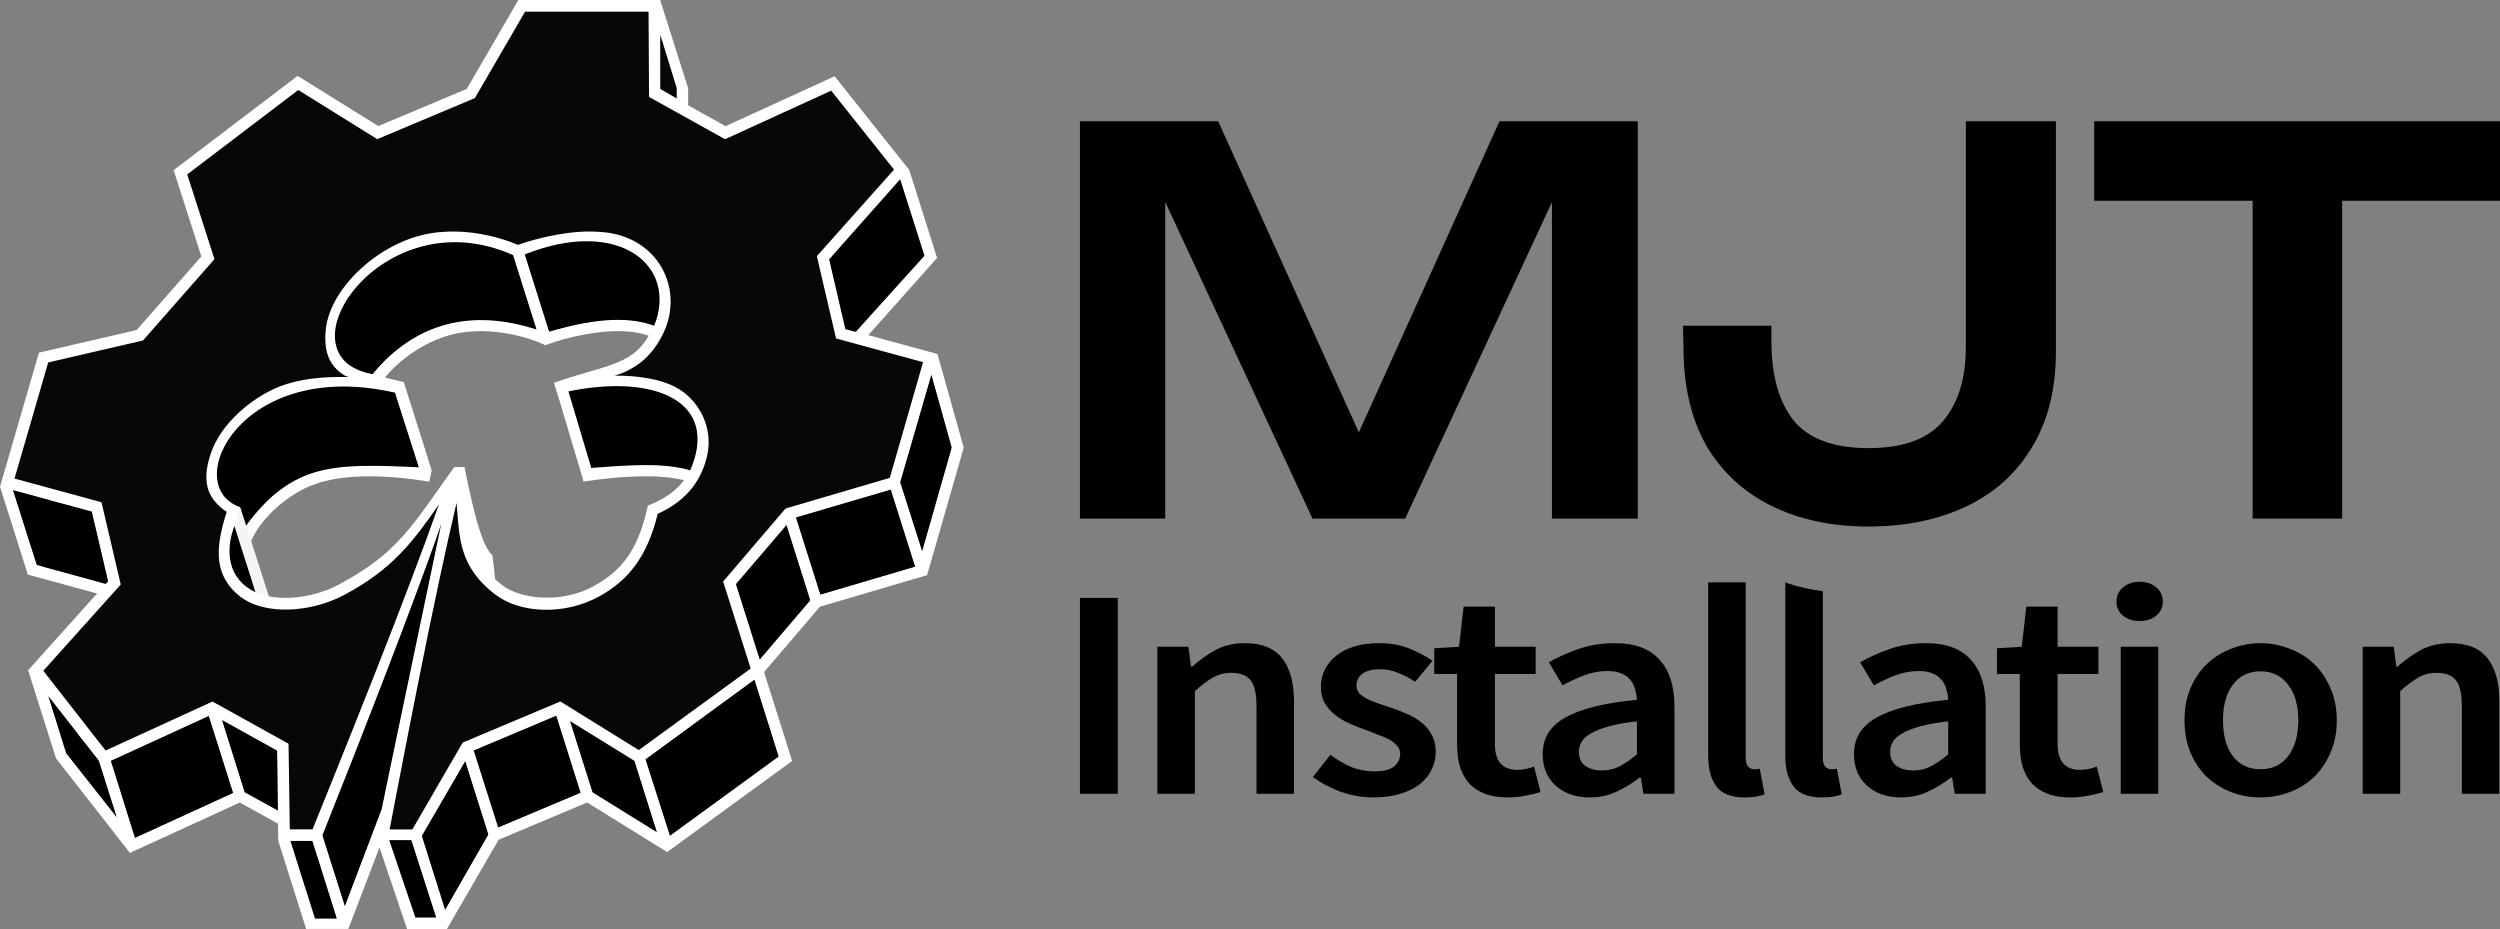 <svg xmlns:inkscape="http://www.inkscape.org/namespaces/inkscape" xmlns:sodipodi="http://sodipodi.sourceforge.net/DTD/sodipodi-0.dtd" xmlns="http://www.w3.org/2000/svg" xmlns:svg="http://www.w3.org/2000/svg" width="429.243mm" height="159.512mm" viewBox="0 0 429.243 159.512" id="svg5" xml:space="preserve" inkscape:version="1.2.2 (732a01da63, 2022-12-09)" sodipodi:docname="p&#xE4;&#xE4;logo (v&#xE4;rillinen).svg" inkscape:export-filename="..\LOGOT\P&#xE4;&#xE4;logo\P&#xE4;&#xE4;logo - PNG\P&#xE4;&#xE4;logo - musta.png" inkscape:export-xdpi="118.34782" inkscape:export-ydpi="118.34782"><rect x="0" y="0" width="429.243" height="159.512" fill="#808080" stroke="none"/><defs id="defs2"></defs><g inkscape:label="Layer 1" inkscape:groupmode="layer" id="layer1" transform="translate(-118.605,-10322.072)"><path d="m 399.801,10342.893 v 68.216 h -14.735 v -63.031 l 3.911,0.273 -29.105,62.758 h -15.917 l -29.105,-62.576 3.82,-0.364 v 62.94 h -14.643 v -68.216 h 23.739 l 27.468,60.758 h -6.64 l 27.468,-60.758 z" id="path16610-0-7-3-2-2-3-2" style="font-weight:500;font-size:90.954px;line-height:3;font-family:Unbounded;-inkscape-font-specification:'Unbounded, Medium';text-align:center;letter-spacing:-1.058px;text-anchor:middle;fill:#000000;fill-opacity:1;stroke-width:2.485;stroke-linecap:round;stroke-linejoin:round;stroke-opacity:0.988" inkscape:export-filename="..\LOGOT\P&#xE4;&#xE4;logo\P&#xE4;&#xE4;logo - JPG\P&#xE4;&#xE4;logo - kelt, sin.jpg" inkscape:export-xdpi="118.34782" inkscape:export-ydpi="118.34782"></path><path d="m 407.565,10378.002 h 15.189 v 2.637 q 0,8.823 3.82,13.643 3.911,4.73 12.825,4.73 8.822,0 12.733,-4.548 4.002,-4.638 4.002,-12.733 v -38.838 h 15.462 v 39.565 q 0,9.641 -4.093,16.372 -4.002,6.731 -11.278,10.187 -7.276,3.456 -16.826,3.456 -9.459,0 -16.645,-3.547 -7.185,-3.547 -11.187,-10.369 -3.911,-6.912 -3.911,-16.826 z" id="path16612-24-4-8-7-6-5-9" style="font-weight:500;font-size:90.954px;line-height:3;font-family:Unbounded;-inkscape-font-specification:'Unbounded, Medium';text-align:center;letter-spacing:-1.058px;text-anchor:middle;fill:#000000;fill-opacity:1;stroke-width:2.485;stroke-linecap:round;stroke-linejoin:round;stroke-opacity:0.988"></path><path d="m 505.373,10349.806 h 15.371 v 61.303 h -15.371 z m -27.195,-6.913 h 69.671 v 13.644 H 478.178 Z" id="path16614-9-8-5-3-4-2-3" style="font-weight:500;font-size:90.954px;line-height:3;font-family:Unbounded;-inkscape-font-specification:'Unbounded, Medium';text-align:center;letter-spacing:-1.058px;text-anchor:middle;fill:#000000;fill-opacity:1;stroke-width:2.485;stroke-linecap:round;stroke-linejoin:round;stroke-opacity:0.988"></path><g aria-label="Installation" transform="matrix(1.043,0,0,0.958,304.026,6905.153)" id="text9912-0-7-0-5-1-7-2-0" style="font-weight:600;font-size:53.68px;line-height:3;font-family:'Source Sans Pro';-inkscape-font-specification:'Source Sans Pro, Semi-Bold';text-align:center;letter-spacing:-1.85px;text-anchor:middle;fill:#000000;fill-opacity:1;stroke-width:2.361" inkscape:export-filename="logokonsepti 1 (main).svg" inkscape:export-xdpi="96" inkscape:export-ydpi="96"><path d="M 1.6378946e-4,3673.887 H 6.227 v 35.106 H 1.6378946e-4 Z" id="path9914-70-4-3-3-6-0-4-3" style="fill:#000000;fill-opacity:1"></path><path d="m 12.751,3682.637 h 5.1 l 0.429,3.543 h 0.215 q 1.771,-1.718 3.811,-2.952 2.094,-1.235 4.831,-1.235 4.241,0 6.173,2.738 1.932,2.684 1.932,7.73 v 16.533 h -6.173 v -15.728 q 0,-3.274 -0.966,-4.616 -0.966,-1.342 -3.167,-1.342 -1.718,0 -3.06,0.859 -1.288,0.805 -2.952,2.416 v 18.412 h -6.173 z" id="path9916-73-0-8-2-1-7-5-1" style="fill:#000000;fill-opacity:1"></path><path d="m 48.316,3709.638 q -2.738,0 -5.422,-1.02 -2.63,-1.074 -4.563,-2.63 l 2.899,-3.972 q 1.771,1.396 3.489,2.201 1.771,0.751 3.811,0.751 2.147,0 3.167,-0.859 1.02,-0.912 1.02,-2.308 0,-0.805 -0.483,-1.396 -0.483,-0.644 -1.288,-1.127 -0.805,-0.483 -1.825,-0.859 -1.02,-0.429 -2.04,-0.859 -1.288,-0.483 -2.63,-1.127 -1.342,-0.644 -2.416,-1.557 -1.02,-0.912 -1.718,-2.094 -0.644,-1.235 -0.644,-2.899 0,-3.489 2.577,-5.69 2.577,-2.201 7.032,-2.201 2.738,0 4.939,0.966 2.201,0.966 3.811,2.201 l -2.845,3.758 q -1.396,-1.02 -2.845,-1.61 -1.396,-0.644 -2.952,-0.644 -1.986,0 -2.952,0.859 -0.913,0.805 -0.913,2.04 0,0.805 0.429,1.396 0.483,0.537 1.235,0.966 0.752,0.429 1.718,0.805 1.02,0.376 2.094,0.751 1.342,0.483 2.684,1.127 1.342,0.591 2.416,1.503 1.127,0.913 1.771,2.255 0.698,1.288 0.698,3.113 0,1.718 -0.698,3.221 -0.644,1.449 -1.932,2.577 -1.288,1.074 -3.221,1.718 -1.932,0.644 -4.402,0.644 z" id="path9918-2-9-8-5-0-5-7-2" style="fill:#000000;fill-opacity:1"></path><path d="m 70.46,3709.638 q -2.308,0 -3.919,-0.698 -1.557,-0.698 -2.577,-1.933 -0.966,-1.288 -1.449,-3.006 -0.429,-1.771 -0.429,-3.919 v -12.561 h -3.758 v -4.616 l 4.08,-0.268 0.752,-7.193 h 5.153 v 7.193 h 6.71 v 4.885 h -6.71 v 12.561 q 0,4.617 3.704,4.617 0.698,0 1.396,-0.161 0.752,-0.161 1.342,-0.429 l 1.074,4.563 q -1.074,0.376 -2.469,0.644 -1.342,0.322 -2.899,0.322 z" id="path9920-5-9-6-7-7-6-7-6" style="fill:#000000;fill-opacity:1"></path><path d="m 83.963,3709.638 q -3.489,0 -5.636,-2.094 -2.147,-2.147 -2.147,-5.636 0,-2.094 0.859,-3.704 0.913,-1.664 2.791,-2.845 1.932,-1.181 4.831,-1.986 2.952,-0.805 7.032,-1.235 -0.054,-1.02 -0.322,-1.933 -0.215,-0.966 -0.805,-1.664 -0.537,-0.751 -1.449,-1.127 -0.913,-0.429 -2.255,-0.429 -1.932,0 -3.811,0.751 -1.825,0.751 -3.597,1.825 l -2.255,-4.133 q 2.201,-1.396 4.939,-2.416 2.738,-1.02 5.905,-1.02 4.939,0 7.354,2.952 2.469,2.899 2.469,8.428 v 15.621 h -5.1 l -0.429,-2.899 h -0.215 q -1.771,1.503 -3.811,2.523 -1.986,1.02 -4.348,1.02 z m 1.986,-4.831 q 1.61,0 2.899,-0.751 1.342,-0.751 2.845,-2.147 v -5.905 q -2.684,0.322 -4.509,0.859 -1.825,0.537 -2.952,1.235 -1.127,0.644 -1.61,1.503 -0.483,0.859 -0.483,1.825 0,1.772 1.074,2.577 1.074,0.805 2.738,0.805 z" id="path9922-4-9-9-3-2-0-9-4" style="fill:#000000;fill-opacity:1"></path><path d="m 109.436,3709.638 q -3.328,0 -4.67,-1.986 -1.342,-1.986 -1.342,-5.422 v -31.134 h 6.173 v 31.456 q 0,1.127 0.429,1.61 0.429,0.429 0.913,0.429 0.215,0 0.376,0 0.215,0 0.59,-0.107 l 0.805,4.616 q -1.235,0.537 -3.274,0.537 z" id="path9924-3-5-9-6-2-1-1-5" style="fill:#000000;fill-opacity:1"></path><path d="m 122.133,3709.638 c -2.219,0 -3.775,-0.662 -4.67,-1.986 -0.895,-1.324 -1.342,-3.131 -1.342,-5.422 v -31.134 c 0,0 2.306,1.035 6.173,1.587 v 29.869 c 0,0.751 0.143,1.288 0.429,1.61 0.286,0.286 0.59,0.429 0.913,0.429 h 0.376 c 0.143,0 0.34,-0.036 0.59,-0.107 l 0.805,4.616 c -0.823,0.358 -1.915,0.537 -3.274,0.537 z" id="path9926-4-9-1-9-3-8-2-5" sodipodi:nodetypes="sssccscssccs" style="fill:#000000;fill-opacity:1"></path><path d="m 135.206,3709.638 q -3.489,0 -5.636,-2.094 -2.147,-2.147 -2.147,-5.636 0,-2.094 0.859,-3.704 0.913,-1.664 2.791,-2.845 1.932,-1.181 4.831,-1.986 2.952,-0.805 7.032,-1.235 -0.054,-1.02 -0.322,-1.933 -0.215,-0.966 -0.805,-1.664 -0.537,-0.751 -1.449,-1.127 -0.913,-0.429 -2.255,-0.429 -1.932,0 -3.811,0.751 -1.825,0.751 -3.597,1.825 l -2.255,-4.133 q 2.201,-1.396 4.939,-2.416 2.738,-1.02 5.905,-1.02 4.939,0 7.354,2.952 2.469,2.899 2.469,8.428 v 15.621 h -5.1 l -0.429,-2.899 h -0.215 q -1.771,1.503 -3.811,2.523 -1.986,1.02 -4.348,1.02 z m 1.986,-4.831 q 1.61,0 2.899,-0.751 1.342,-0.751 2.845,-2.147 v -5.905 q -2.684,0.322 -4.509,0.859 -1.825,0.537 -2.952,1.235 -1.127,0.644 -1.61,1.503 -0.483,0.859 -0.483,1.825 0,1.772 1.074,2.577 1.074,0.805 2.738,0.805 z" id="path9928-6-4-7-2-3-6-5-4" style="fill:#000000;fill-opacity:1"></path><path d="m 163.094,3709.638 q -2.308,0 -3.919,-0.698 -1.557,-0.698 -2.577,-1.933 -0.966,-1.288 -1.449,-3.006 -0.429,-1.771 -0.429,-3.919 v -12.561 h -3.758 v -4.616 l 4.08,-0.268 0.752,-7.193 h 5.153 v 7.193 h 6.71 v 4.885 h -6.71 v 12.561 q 0,4.617 3.704,4.617 0.698,0 1.396,-0.161 0.752,-0.161 1.342,-0.429 l 1.074,4.563 q -1.074,0.376 -2.469,0.644 -1.342,0.322 -2.899,0.322 z" id="path9930-8-0-3-3-4-1-7-0" style="fill:#000000;fill-opacity:1"></path><path d="m 171.336,3682.637 h 6.173 v 26.357 h -6.173 z m 3.113,-4.617 q -1.664,0 -2.738,-0.966 -1.074,-0.966 -1.074,-2.523 0,-1.557 1.074,-2.523 1.074,-1.02 2.738,-1.02 1.664,0 2.738,1.02 1.074,0.966 1.074,2.523 0,1.557 -1.074,2.523 -1.074,0.966 -2.738,0.966 z" id="path9932-9-5-7-4-2-9-3-1" style="fill:#000000;fill-opacity:1"></path><path d="m 194.34,3709.638 q -2.469,0 -4.724,-0.912 -2.255,-0.913 -4.026,-2.684 -1.718,-1.772 -2.738,-4.348 -1.02,-2.577 -1.02,-5.851 0,-3.275 1.02,-5.851 1.02,-2.577 2.738,-4.348 1.771,-1.771 4.026,-2.684 2.255,-0.966 4.724,-0.966 2.469,0 4.724,0.966 2.308,0.913 4.026,2.684 1.718,1.772 2.738,4.348 1.074,2.577 1.074,5.851 0,3.274 -1.074,5.851 -1.02,2.577 -2.738,4.348 -1.718,1.771 -4.026,2.684 -2.255,0.912 -4.724,0.912 z m 0,-5.046 q 2.899,0 4.563,-2.362 1.664,-2.416 1.664,-6.388 0,-4.026 -1.664,-6.388 -1.664,-2.416 -4.563,-2.416 -2.899,0 -4.563,2.416 -1.61,2.362 -1.61,6.388 0,3.972 1.61,6.388 1.664,2.362 4.563,2.362 z" id="path9934-6-1-2-7-2-1-1-4" style="fill:#000000;fill-opacity:1"></path><path d="m 211.17,3682.637 h 5.1 l 0.429,3.543 h 0.215 q 1.771,-1.718 3.811,-2.952 2.094,-1.235 4.831,-1.235 4.241,0 6.173,2.738 1.932,2.684 1.932,7.73 v 16.533 H 227.489 v -15.728 q 0,-3.274 -0.966,-4.616 -0.966,-1.342 -3.167,-1.342 -1.718,0 -3.06,0.859 -1.288,0.805 -2.952,2.416 v 18.412 h -6.173 z" id="path9936-9-9-9-9-3-3-4-3" style="fill:#000000;fill-opacity:1"></path></g><g id="g12085-20-7-1-1-5-0-3" transform="translate(1184.942,2411.553)" style="fill:none;fill-opacity:1;stroke:#f4f6f6;stroke-width:2;stroke-dasharray:none;stroke-opacity:1" inkscape:export-filename="logokonsepti 1 (versio 5, v&#xE4;ri 1).svg" inkscape:export-xdpi="96" inkscape:export-ydpi="96"><path id="path17067-9-5-2-8-9-8-8-1-73-7-9-9" style="fill:none;fill-opacity:1;stroke:#ffffff;stroke-width:2;stroke-dasharray:none;stroke-opacity:1" d="m -996.437,8069.03 h 3.011 3.245 l 8.761,-15.12 15.983,-6.73 13.604,8.43 20.334,-14.82 -4.777,-15.1 10.155,-11.88 18.15,-5.34 6.141,-21.37 m -8.491,-2.313 -6.851,-1.867 -3.045,-13.04 13.468,-15.11 -8.637,-10.842 -3.168,-3.978 -18.474,8.45 -12.074,-6.707 -0.084,-15.05 -4.713,-0.023 H -971.98 l -8.74,15.05 -15.979,6.72 -13.701,-8.53 -20.18,15.34 4.72,14.68 -11.69,13.3 -16.53,3.83 -6.23,21.47 15.34,4.18 3.05,13.04 -13.51,15.05 11.7,14.97 18.61,-8.53 12.11,6.72 0.22,15.1 h 5.57 c 0,0 19.896,-51.65 23.175,-63.03 -7.322,10.27 -8.581,15.37 -18.795,20.86 -5.58,3 -13.15,3.38 -16.97,0.34 -3.49,-2.78 -4.24,-6.64 -1.7,-14.01 -4.2,-2.33 -4.12,-5.87 -2.86,-9.52 1.53,-4.43 6.51,-8.87 11.16,-10.72 5.75,-2.29 13.847,-1.82 20.747,-0.7 -1.366,-0.343 -2.629,-0.646 -3.783,-0.945 -5.876,-1.518 -8.937,-2.915 -8.394,-8.866 0.176,-1.925 0.988,-3.96 2.271,-5.91 3.389,-5.154 10.059,-9.714 16.93,-10.07 0.58,-0.05 1.168,-0.07 1.76,-0.07 v 0 c 4.138,0.01 8.434,1.15 11.016,2.33 3.731,-1.35 9.666,-2.65 14.079,-2.26 9.19,0.49 13.404,8.97 10.005,15.98 -3.437,7.09 -8.266,7.72 -17.704,9.78 7.498,-1.1 15.771,-1.54 20.171,0.73 3.59,1.85 6.012,6.28 4.994,10.71 -0.839,3.66 -2.802,7.2 -8.344,9.53 -1.703,7.37 -4.672,11.23 -9.759,14.01 -5.565,3.04 -12.923,2.66 -16.777,-0.34 -7.059,-5.49 -5.372,-10.6 -6.793,-20.88 -1.639,5.695 -6.494,29.629 -9.158,42.958" sodipodi:nodetypes="cccccccccccccccccccccccccccccccccccccccsscsscssscssccscsscsscc"></path><path style="fill:none;fill-opacity:1;stroke:#f4f6f6;stroke-width:2;stroke-linejoin:round;stroke-dasharray:none;stroke-opacity:1" d="m -1026.022,7997.9 4.917,15.39" id="path20467-26-4-7-4" sodipodi:nodetypes="cc"></path></g><g id="g12085-20-7-1-3-0-0-6-9" transform="translate(1180.165,2396.453)" style="fill:#21242a;fill-opacity:1;stroke:none;stroke-width:2;stroke-dasharray:none;stroke-opacity:1" inkscape:export-filename="logokonsepti 1 (versio 4, v&#xE4;ri 1).svg" inkscape:export-xdpi="96" inkscape:export-ydpi="96"><g id="path17067-9-5-2-8-9-8-8-1-8-3-7-4-0" style="stroke:none"><path style="color:#000000;fill:#070708;fill-opacity:1;stroke:none;-inkscape-stroke:none" d="m -949.209,7926.62 h -22.771 l -8.74,15.05 -15.979,6.72 -13.701,-8.53 -20.18,15.34 4.72,14.68 -11.69,13.3 -16.53,3.83 -6.23,21.47 15.34,4.18 3.05,13.04 -13.51,15.05 11.7,14.97 18.61,-8.53 12.11,6.72 0.22,15.1 h 5.57 c 0,0 21.179,-51.616 24.458,-62.996 -7.322,10.27 -9.864,15.336 -20.078,20.826 -5.58,3 -13.15,3.38 -16.97,0.34 -3.49,-2.78 -4.24,-6.64 -1.7,-14.01 -4.2,-2.33 -4.12,-5.87 -2.86,-9.52 1.53,-4.43 6.51,-8.87 11.16,-10.72 5.75,-2.29 13.847,-1.82 20.747,-0.7 -8.317,-2.09 -12.827,-2.69 -12.177,-9.81 0.64,-7.01 9.729,-15.49 19.2,-15.98 0.58,-0.05 1.168,-0.07 1.76,-0.07 v 0 c 4.138,0.01 8.434,1.15 11.016,2.33 3.731,-1.35 9.666,-2.65 14.079,-2.26 9.19,0.49 13.404,8.97 10.005,15.98 -3.437,7.09 -8.381,6.629 -17.501,9.862 7.416,-1.762 15.568,-1.622 19.968,0.648 3.59,1.85 6.012,6.28 4.994,10.71 -0.839,3.66 -2.802,7.2 -8.344,9.53 -1.703,7.37 -4.672,11.23 -9.759,14.01 -5.565,3.04 -12.923,2.66 -16.777,-0.34 -7.059,-5.49 -5.372,-10.6 -6.793,-20.88 -3.261,11.33 -13.083,63.07 -13.083,63.07 h 5.694 l 8.761,-15.12 15.983,-6.73 13.604,8.43 20.334,-14.82 -4.777,-15.1 10.155,-11.88 18.15,-5.34 6.141,-21.37 -15.342,-4.18 -3.045,-13.04 13.468,-15.11 -11.805,-14.82 -18.474,8.45 -12.097,-6.73 z" id="path8750" sodipodi:nodetypes="cccccccccccccccccccsscsccscssccscsscsccccccccccccccccccc"></path><path style="color:#000000;fill:#ffffff;fill-opacity:1;stroke:none;-inkscape-stroke:none" d="m -972.555,7925.619 -8.861,15.26 -15.193,6.389 -13.848,-8.621 -21.291,16.186 4.762,14.815 -11.104,12.633 -16.787,3.889 -6.676,23.01 15.744,4.291 2.797,11.951 -13.723,15.285 12.703,16.254 18.869,-8.649 11.16,6.193 0.227,15.506 h 7.229 l 0.254,-0.623 c 0,0 5.295,-13.026 11.002,-27.477 2.702,-6.843 5.447,-13.899 7.814,-20.145 -1.308,6.156 -2.721,13.066 -4.061,19.783 -2.864,14.357 -5.32,27.295 -5.32,27.295 l -0.225,1.186 h 7.477 l 8.883,-15.328 15.197,-6.399 13.738,8.512 21.459,-15.641 -4.826,-15.256 9.6,-11.232 18.393,-5.412 6.574,-22.871 -15.746,-4.291 -2.791,-11.953 13.684,-15.352 -12.818,-16.092 -18.725,8.565 -11.145,-6.199 -0.086,-15.461 h -0.994 z m 1.15,2 h 21.201 l 0.082,14.641 13.049,7.26 18.223,-8.334 10.793,13.549 -13.252,14.867 3.299,14.127 14.939,4.07 -5.711,19.867 -17.906,5.268 -10.709,12.529 4.727,14.943 -19.209,14 -13.471,-8.348 -16.768,7.061 -8.641,14.91 h -3.902 c 0.201,-1.056 2.347,-12.369 5.084,-26.09 2.299,-11.523 4.661,-22.647 6.41,-29.979 0.159,2.127 0.326,4.645 0.676,6.428 0.67,3.408 2.198,6.379 5.877,9.24 4.309,3.354 11.95,3.662 17.871,0.428 5.169,-2.825 8.344,-6.979 10.113,-14.215 5.419,-2.45 7.627,-6.24 8.484,-9.979 1.128,-4.909 -1.505,-9.758 -5.51,-11.822 -2.651,-1.368 -6.355,-1.935 -10.387,-1.928 0.346,-0.127 0.897,-0.256 1.229,-0.395 2.951,-1.236 5.328,-3.141 7.133,-6.863 1.839,-3.793 1.627,-8.027 -0.318,-11.373 -1.943,-3.343 -5.635,-5.775 -10.521,-6.039 -4.559,-0.397 -10.264,0.868 -14.119,2.221 -2.754,-1.197 -6.884,-2.285 -11.039,-2.295 h -0.002 c -0.603,0 -1.209,0.021 -1.812,0.072 -0.002,1e-4 -0.004,-1e-4 -0.006,0 -5.014,0.261 -9.829,2.606 -13.508,5.787 -3.681,3.182 -6.275,7.204 -6.631,11.1 -0.172,1.886 -0.011,3.433 0.535,4.725 0.546,1.291 1.486,2.276 2.658,3.008 0.202,0.126 0.507,0.184 0.723,0.299 -4.226,-0.103 -8.387,0.258 -11.859,1.641 -4.933,1.962 -10.053,6.456 -11.734,11.324 -0.66,1.913 -1.056,3.882 -0.65,5.789 0.358,1.681 1.524,3.187 3.332,4.404 -1.112,3.415 -1.596,6.202 -1.279,8.514 0.339,2.475 1.584,4.423 3.478,5.932 2.178,1.733 5.249,2.407 8.479,2.312 3.23,-0.095 6.647,-0.974 9.588,-2.555 8.11,-4.359 11.609,-8.913 16.189,-15.521 -2.645,7.475 -6.623,17.963 -10.973,28.977 -5.573,14.112 -10.514,26.262 -10.746,26.834 h -3.908 l -0.213,-14.693 -13.059,-7.246 -18.352,8.412 -10.699,-13.688 13.299,-14.814 -3.305,-14.129 -14.934,-4.068 5.783,-19.932 16.271,-3.77 12.277,-13.969 -4.678,-14.545 19.068,-14.496 13.555,8.439 16.766,-7.049 z m -12.277,39.75 c 3.956,0.01 8.18,1.133 10.602,2.24 l 0.373,0.17 0.383,-0.139 c 3.605,-1.304 9.51,-2.571 13.65,-2.205 h 0.018 0.018 c 4.297,0.229 7.302,2.28 8.912,5.049 1.61,2.769 1.806,6.279 0.246,9.496 -1.633,3.368 -3.445,4.776 -6.105,5.891 -2.66,1.114 -6.202,1.824 -10.83,3.465 l 0.566,1.914 c 7.244,-1.721 15.31,-1.482 19.277,0.565 h 0.002 c 3.175,1.636 5.384,5.647 4.477,9.598 -0.794,3.466 -2.47,6.61 -7.756,8.832 l -0.473,0.199 -0.115,0.498 c -1.663,7.196 -4.375,10.686 -9.264,13.357 -5.209,2.845 -12.284,2.394 -15.684,-0.252 -3.38,-2.629 -4.538,-4.958 -5.145,-8.047 -0.607,-3.089 -0.551,-6.966 -1.271,-12.182 h -0.002 c 3.3e-4,0 0.002,0 0.002,-0.01 l -1.775,0.011 c -7.357,10.319 -9.709,14.742 -19.736,20.132 v 0 c -2.639,1.419 -5.794,2.231 -8.699,2.316 -2.905,0.085 -5.532,-0.57 -7.174,-1.877 -1.596,-1.271 -2.469,-2.647 -2.742,-4.639 -0.273,-1.992 0.123,-4.658 1.365,-8.264 l 0.274,-0.793 -0.734,-0.408 c -1.91,-1.06 -2.695,-2.239 -2.984,-3.598 -0.289,-1.358 -0.014,-2.984 0.586,-4.721 1.379,-3.992 6.217,-8.38 10.584,-10.117 5.407,-2.153 13.395,-1.75 20.217,-0.643 l 0.404,-1.957 c -4.178,-1.05 -7.339,-1.757 -9.166,-2.897 -0.913,-0.57 -1.499,-1.201 -1.875,-2.09 -0.376,-0.889 -0.538,-2.087 -0.385,-3.762 0.284,-3.115 2.555,-6.837 5.947,-9.77 3.392,-2.933 7.854,-5.072 12.309,-5.303 h 0.018 0.018 c 0.544,-0.047 1.103,-0.066 1.672,-0.066 z" id="path8752" sodipodi:nodetypes="ccccccccccccccccccscsccccccccccccccccccccccccccccccccccccccscscsccscsssccssscsssscssscsssscsccccccccccccccccccscsscssssccsssscsssscsccsssssscssscccssssscscc"></path></g></g><path style="fill:#21242a;fill-opacity:1;stroke:#f1f1f1;stroke-width:0;stroke-linejoin:round;stroke-dasharray:none;stroke-opacity:1" d="m 254.044,10410.264 4.777,15.1" id="path15727-9-8-6-4"></path><path style="fill:#ffffff;fill-opacity:1;stroke:none;stroke-width:0.035;stroke-linecap:butt;stroke-linejoin:bevel;stroke-dasharray:none;stroke-opacity:1" d="m 198.502,10452.52 c 0.032,-0.01 0.084,-0.01 0.116,0 0.032,0.01 0.006,0.02 -0.058,0.02 -0.064,0 -0.09,-0.01 -0.058,-0.02 z" id="path23092-2-3-5-3"></path><g id="g28062-3-2-7-6" style="stroke:#ffffff;stroke-width:2;stroke-dasharray:none;stroke-opacity:1" transform="translate(829.856,2001.552)"><path style="fill:#babfd8;fill-opacity:1;stroke:#ffffff;stroke-width:2;stroke-linejoin:round;stroke-dasharray:none;stroke-opacity:1" d="m -557.662,8403.371 4.777,15.1" id="path15729-7-5-0-9"></path><path style="fill:#babfd8;fill-opacity:1;stroke:#ffffff;stroke-width:2;stroke-linejoin:round;stroke-dasharray:none;stroke-opacity:1" d="m -575.812,8408.711 4.777,15.1" id="path15731-65-4-4-1"></path><path style="fill:#babfd8;fill-opacity:1;stroke:#ffffff;stroke-width:2;stroke-linejoin:bevel;stroke-dasharray:none;stroke-opacity:1" d="m -551.241,8381.612 4.495,16.037" id="path15733-7-0-2-1" sodipodi:nodetypes="cc"></path><path style="fill:#babfd8;fill-opacity:1;stroke:#ffffff;stroke-width:2;stroke-linejoin:round;stroke-dasharray:none;stroke-opacity:1" d="m -556.09,8350.002 4.771,15.086" id="path15735-8-9-8-3" sodipodi:nodetypes="cc"></path><path style="fill:#babfd8;fill-opacity:1;stroke:#ffffff;stroke-width:2;stroke-linejoin:round;stroke-dasharray:none;stroke-opacity:1" d="m -598.86,8320.824 4.803,15.13" id="path15737-2-3-4-0" sodipodi:nodetypes="cc"></path><path style="fill:#babfd8;fill-opacity:1;stroke:#ffffff;stroke-width:2;stroke-linejoin:round;stroke-dasharray:none;stroke-opacity:1" d="m -642.865,8386.469 4.785,15.117" id="path15739-83-7-2-1" sodipodi:nodetypes="cc"></path><g id="path15741-2-4-8-0" style="fill:#ffffff;fill-opacity:1;stroke:none;stroke-opacity:1"><path style="color:#000000;fill:#ffffff;fill-opacity:1;stroke:none;stroke-linejoin:round;stroke-opacity:1;-inkscape-stroke:none" d="m -632.459,8401.036 c 1.852,9.085 3.296,14.525 5.246,15.642" id="path8818"></path><path style="color:#000000;fill:#ffffff;fill-opacity:1;stroke:none;stroke-linejoin:round;stroke-opacity:1;-inkscape-stroke:none" d="m -631.479,8400.836 -1.961,0.4 c 0.928,4.554 1.754,8.203 2.613,10.91 0.859,2.707 1.627,4.545 3.117,5.398 l 0.992,-1.734 c -0.46,-0.264 -1.39,-1.704 -2.203,-4.268 -0.813,-2.563 -1.635,-6.176 -2.559,-10.707 z" id="path8820"></path></g><path style="fill:#babfd8;fill-opacity:1;stroke:#ffffff;stroke-width:2;stroke-linejoin:round;stroke-dasharray:none;stroke-opacity:1" d="m -615.121,8386.03 5.022,16.855" id="path15743-8-0-9-7" sodipodi:nodetypes="cc"></path><path style="fill:#babfd8;fill-opacity:1;stroke:#ffffff;stroke-width:2;stroke-linejoin:round;stroke-dasharray:none;stroke-opacity:1" d="m -622.355,8363.601 4.777,15.1" id="path15745-2-4-4-3"></path><path style="fill:#babfd8;fill-opacity:1;stroke:#ffffff;stroke-width:2;stroke-linejoin:round;stroke-dasharray:none;stroke-opacity:1" d="m -710.297,8403.783 4.779,15.095" id="path15747-3-1-0-6" sodipodi:nodetypes="cc"></path><path style="fill:#babfd8;fill-opacity:1;stroke:#ffffff;stroke-width:2;stroke-linejoin:round;stroke-dasharray:none;stroke-opacity:1" d="m -705.456,8435.335 4.776,15.09" id="path15749-5-3-9-4" sodipodi:nodetypes="cc"></path><path style="fill:#babfd8;fill-opacity:1;stroke:#ffffff;stroke-width:2;stroke-linejoin:round;stroke-dasharray:none;stroke-opacity:1" d="m -693.421,8450.621 4.777,15.1" id="path15751-0-2-4-9"></path><path style="fill:#babfd8;fill-opacity:1;stroke:#ffffff;stroke-width:2;stroke-linejoin:round;stroke-dasharray:none;stroke-opacity:1" d="m -674.811,8442.091 4.777,15.1" id="path15753-4-3-0-0"></path><path style="fill:#babfd8;fill-opacity:1;stroke:#ffffff;stroke-width:2;stroke-linejoin:round;stroke-dasharray:none;stroke-opacity:1" d="m -656.911,8463.911 4.777,15.1" id="path15755-4-8-7-5"></path><path style="fill:#babfd8;fill-opacity:1;stroke:#ffffff;stroke-width:2;stroke-linejoin:round;stroke-dasharray:none;stroke-opacity:1" d="m -662.512,8464.598 4.775,15.114" id="path15757-2-1-2-6" sodipodi:nodetypes="cc"></path><path style="fill:#babfd8;fill-opacity:1;stroke:#ffffff;stroke-width:2;stroke-linejoin:round;stroke-dasharray:none;stroke-opacity:1" d="m -639.872,8463.931 4.777,15.1" id="path15759-0-6-8-9"></path><path style="fill:#babfd8;fill-opacity:1;stroke:#ffffff;stroke-width:2;stroke-linejoin:round;stroke-dasharray:none;stroke-opacity:1" d="m -645.668,8464.179 5.257,15.526" id="path15761-48-1-4-4" sodipodi:nodetypes="cc"></path><path style="fill:#babfd8;fill-opacity:1;stroke:#ffffff;stroke-width:2;stroke-linejoin:round;stroke-dasharray:none;stroke-opacity:1" d="m -631.111,8448.811 4.777,15.1" id="path15763-8-1-7-4"></path><path style="fill:#babfd8;fill-opacity:1;stroke:#ffffff;stroke-width:2;stroke-linejoin:round;stroke-dasharray:none;stroke-opacity:1" d="m -615.128,8442.081 4.777,15.1" id="path15765-4-2-1-6"></path><path style="fill:#babfd8;fill-opacity:1;stroke:#ffffff;stroke-width:2;stroke-linejoin:round;stroke-dasharray:none;stroke-opacity:1" d="m -601.524,8450.511 4.777,15.1" id="path15767-0-0-4-9"></path></g><path style="fill:#000000;fill-opacity:1;stroke:none;stroke-width:2;stroke-linecap:butt;stroke-linejoin:bevel;stroke-dasharray:none;stroke-opacity:1" d="m 189.225,10466.321 h -3.781 l 4.489,13.262 h 3.558 z" id="path36450-11-1-8-6" sodipodi:nodetypes="ccccc"></path><path style="fill:#000000;fill-opacity:1;stroke:none;stroke-width:2;stroke-linecap:butt;stroke-linejoin:bevel;stroke-dasharray:none;stroke-opacity:1" d="m 173.966,10465.489 3.849,12.154 6.303,-16.625 10.256,-49.026 c 0,0 -4.581,13.79 -20.407,53.497 z" id="path37627-1-2-8-8" sodipodi:nodetypes="ccccc"></path><path style="fill:#000000;fill-opacity:1;stroke:none;stroke-width:2;stroke-linecap:butt;stroke-linejoin:bevel;stroke-dasharray:none;stroke-opacity:1" d="m 168.485,10466.458 4.206,13.334 h 3.737 l -4.192,-13.328 z" id="path37629-3-1-6-6" sodipodi:nodetypes="ccccc"></path><g id="g52234-9-3-6-2" style="fill:#000000;fill-opacity:1" transform="translate(829.856,2001.552)"><path style="fill:#000000;fill-opacity:1;stroke:none;stroke-width:2;stroke-linecap:butt;stroke-linejoin:bevel;stroke-dasharray:none;stroke-opacity:1" d="m -621.144,8364.199 4.178,13.264 c 8.958,-2.614 14.14,-2.404 18.022,-1.026 4.172,-10.219 -5.936,-18.723 -22.2,-12.237 z" id="path48359-9-8-6-4-5" sodipodi:nodetypes="cccc"></path><path style="fill:#000000;fill-opacity:1;stroke:none;stroke-width:2;stroke-linecap:butt;stroke-linejoin:bevel;stroke-dasharray:none;stroke-opacity:1" d="m -556.704,8351.303 -12.184,13.747 2.785,11.982 1.787,0.451 11.798,-13.054 z" id="path31712-87-7-3-6" sodipodi:nodetypes="cccccc"></path><path style="fill:#000000;fill-opacity:1;stroke:none;stroke-width:2;stroke-linecap:butt;stroke-linejoin:bevel;stroke-dasharray:none;stroke-opacity:1" d="m -551.333,8384.87 -5.359,18.456 3.775,11.834 5.063,-17.796 z" id="path32306-4-6-9-4" sodipodi:nodetypes="ccccc"></path><path style="fill:#000000;fill-opacity:1;stroke:none;stroke-width:2;stroke-linecap:butt;stroke-linejoin:bevel;stroke-dasharray:none;stroke-opacity:1" d="m -574.582,8409.372 4.186,13.236 16.256,-4.798 -4.174,-13.213 z" id="path32899-2-5-9-6" sodipodi:nodetypes="ccccc"></path><path style="fill:#000000;fill-opacity:1;stroke:none;stroke-width:2;stroke-linecap:butt;stroke-linejoin:bevel;stroke-dasharray:none;stroke-opacity:1" d="m -576.213,8410.674 -8.674,10.143 4.081,12.937 8.665,-10.157 z" id="path33491-4-1-0-7" sodipodi:nodetypes="ccccc"></path><path style="fill:#000000;fill-opacity:1;stroke:none;stroke-width:2;stroke-linecap:butt;stroke-linejoin:bevel;stroke-dasharray:none;stroke-opacity:1" d="m -600.415,8450.901 4.196,13.1 18.647,-13.587 -4.15,-13.196 z" id="path34084-5-7-3-3" sodipodi:nodetypes="ccccc"></path><path style="fill:#000000;fill-opacity:1;stroke:none;stroke-width:2;stroke-linecap:butt;stroke-linejoin:bevel;stroke-dasharray:none;stroke-opacity:1" d="m -613.362,8444.351 3.859,12.204 11.031,6.844 -3.857,-12.236 z" id="path34676-0-1-0-5" sodipodi:nodetypes="ccccc"></path><path style="fill:#000000;fill-opacity:1;stroke:none;stroke-width:2;stroke-linecap:butt;stroke-linejoin:bevel;stroke-dasharray:none;stroke-opacity:1" d="m -629.907,8449.378 4.2,13.204 14.13,-5.953 -4.17,-13.21 z" id="path35859-3-4-8-6" sodipodi:nodetypes="ccccc"></path><path style="fill:#000000;fill-opacity:1;stroke:none;stroke-width:2;stroke-linecap:butt;stroke-linejoin:bevel;stroke-dasharray:none;stroke-opacity:1" d="m -638.816,8464.036 3.991,12.703 7.414,-12.938 -3.963,-12.572 z" id="path35861-4-0-6-5" sodipodi:nodetypes="ccccc"></path><path style="fill:#000000;fill-opacity:1;stroke:none;stroke-width:2;stroke-linecap:butt;stroke-linejoin:bevel;stroke-dasharray:none;stroke-opacity:1" d="m -673.115,8444.171 3.875,12.377 5.697,3.138 -0.131,-10.271 z" id="path39993-6-2-8-8" sodipodi:nodetypes="ccccc"></path><path style="fill:#000000;fill-opacity:1;stroke:none;stroke-width:2;stroke-linecap:butt;stroke-linejoin:bevel;stroke-dasharray:none;stroke-opacity:1" d="m -692.209,8451.156 4.127,13.221 16.849,-7.716 -4.182,-13.194 z" id="path41894-9-0-8-5" sodipodi:nodetypes="ccccc"></path><path style="fill:#000000;fill-opacity:1;stroke:none;stroke-width:2;stroke-linecap:butt;stroke-linejoin:bevel;stroke-dasharray:none;stroke-opacity:1" d="m -702.94,8440.066 3.054,9.794 8.669,10.961 -3.083,-9.698 z" id="path43074-4-7-7-2" sodipodi:nodetypes="ccccc"></path><path style="fill:#000000;fill-opacity:1;stroke:none;stroke-width:2;stroke-linecap:butt;stroke-linejoin:bevel;stroke-dasharray:none;stroke-opacity:1" d="m -709.02,8404.684 4.075,12.835 11.842,3.247 0.401,-0.447 -2.797,-11.951 z" id="path44252-6-4-7-7" sodipodi:nodetypes="cccccc"></path><path style="fill:#000000;fill-opacity:1;stroke:none;stroke-width:2;stroke-linecap:butt;stroke-linejoin:bevel;stroke-dasharray:none;stroke-opacity:1" d="m -671.006,8410.847 3.618,11.36 c -4.614,-2.159 -5.311,-6.903 -3.618,-11.36 z" id="path45428-9-7-4-9" sodipodi:nodetypes="ccc"></path><path style="fill:#000000;fill-opacity:1;stroke:none;stroke-width:2;stroke-linecap:butt;stroke-linejoin:bevel;stroke-dasharray:none;stroke-opacity:1" d="m -643.45,8387.945 4.101,12.807 c -14.807,-0.679 -21.66,-0.708 -29.64,9.984 l -0.997,-3.128 c -10.51,-3.568 9.2e-4,-25.777 26.536,-19.663 z" id="path47187-6-0-0-0" sodipodi:nodetypes="ccccc"></path><path style="fill:#000000;fill-opacity:1;stroke:none;stroke-width:2;stroke-linecap:butt;stroke-linejoin:bevel;stroke-dasharray:none;stroke-opacity:1" d="m -613.651,8387.733 3.922,13.122 c 6.279,-0.448 12.278,-0.974 16.971,0.42 5.185,-11.886 -6.194,-16.618 -20.893,-13.543 z" id="path48359-0-0-1-4" sodipodi:nodetypes="cccc"></path><path style="fill:#000000;fill-opacity:1;stroke:none;stroke-width:2;stroke-linecap:butt;stroke-linejoin:bevel;stroke-dasharray:none;stroke-opacity:1" d="m -623.169,8364.325 4.022,12.769 c -11.038,-3.588 -20.798,-1.274 -28.14,7.656 -16.671,-2.947 1.621,-30.551 24.118,-20.425 z" id="path49552-6-4-9-8" sodipodi:nodetypes="cccc"></path></g><path style="font-weight:500;font-size:90.954px;line-height:3;font-family:Unbounded;-inkscape-font-specification:'Unbounded, Medium';text-align:center;letter-spacing:-1.058px;text-anchor:middle;fill:#070708;fill-opacity:1;stroke:none;stroke-width:3.598;stroke-linecap:butt;stroke-linejoin:bevel;stroke-dasharray:none;stroke-opacity:1" d="m 231.983,10328.05 -0.007,9.299 2.823,1.626 7e-4,-1.767 z" id="path30715-5-3-5-9" sodipodi:nodetypes="ccccc" transform="translate(-5.4166664e-7,-1.0833333e-4)"></path></g></svg>
